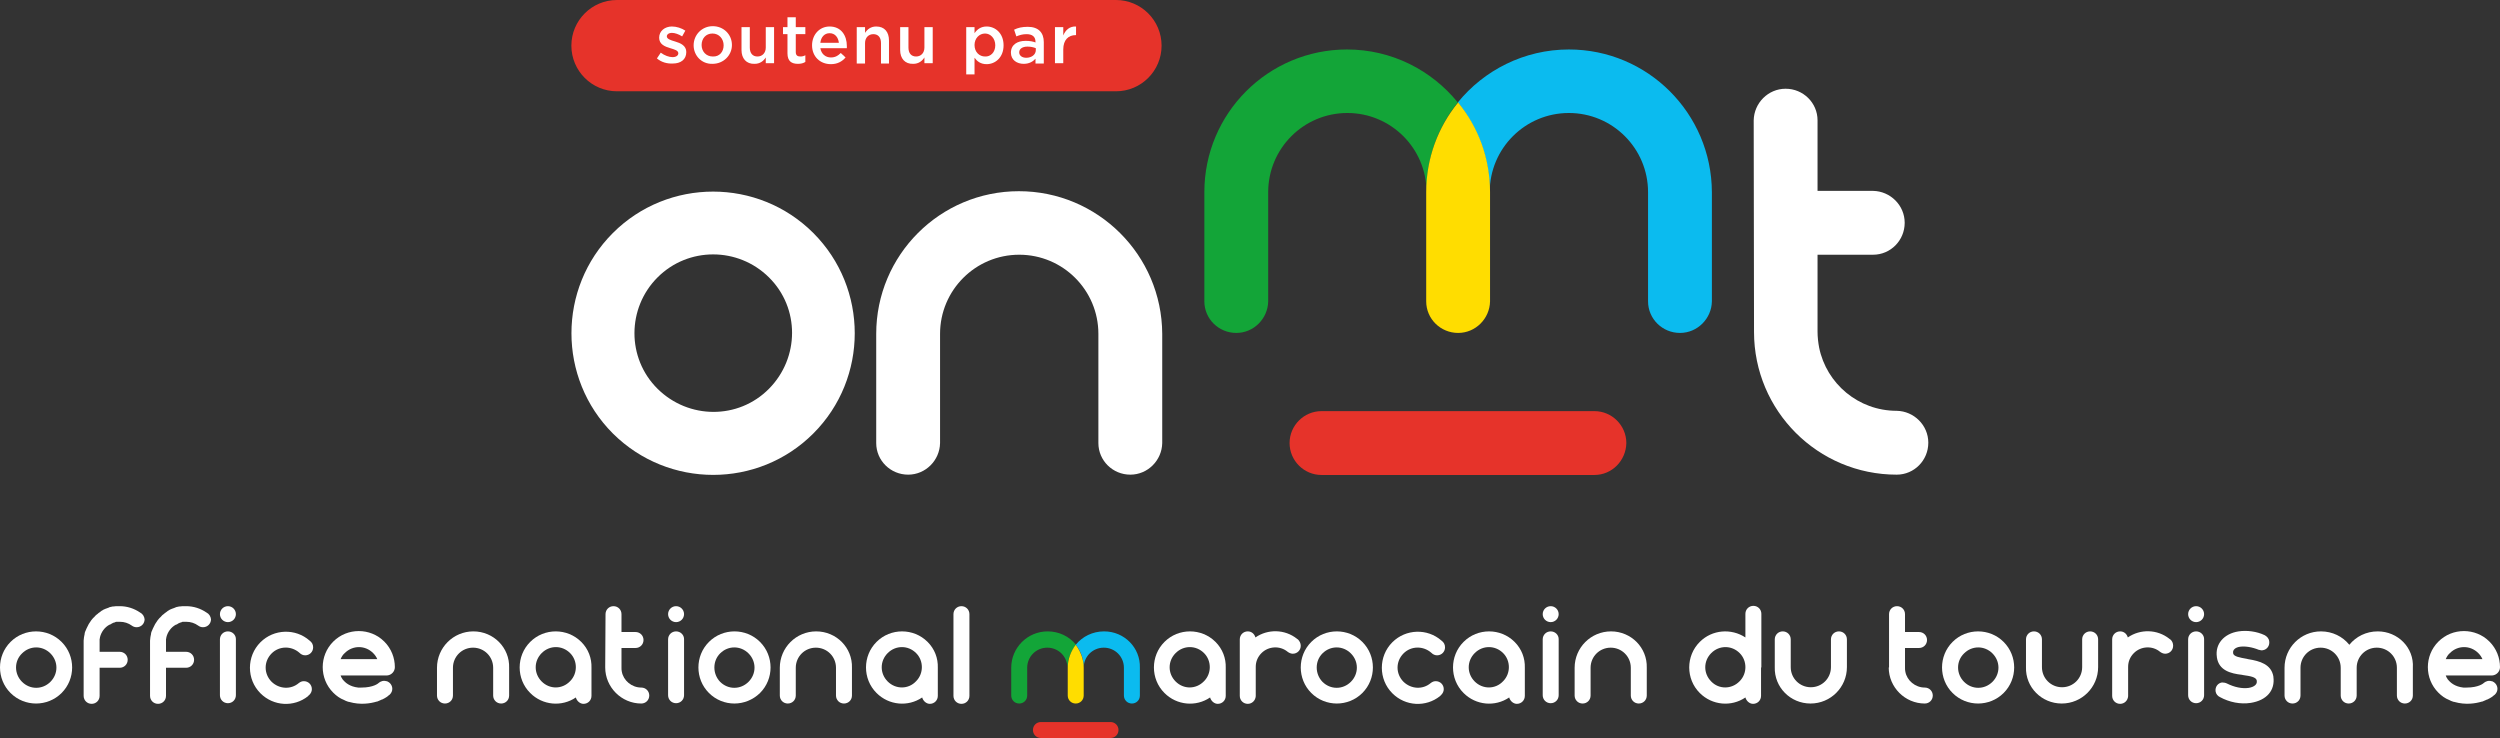 <?xml version="1.0" encoding="utf-8"?>
<!-- Generator: Adobe Illustrator 24.0.3, SVG Export Plug-In . SVG Version: 6.00 Build 0)  -->
<svg version="1.1" id="Calque_1" xmlns="http://www.w3.org/2000/svg" xmlns:xlink="http://www.w3.org/1999/xlink" x="0px" y="0px"
	 viewBox="0 0 783.2 231.2" style="enable-background:new 0 0 783.2 231.2;" xml:space="preserve">
<rect x="0" y="0" width="783.2" height="231.2" fill="#333333" stroke="none"/>
<style type="text/css">
	.st0{fill:#E6332A;}
	.st1{fill:#FFFFFF;}
	.st2{fill:#13A538;}
	.st3{fill:#0BBBEF;}
	.st4{fill:#FFDD00;}
</style>
<g>
	<g>
		<path class="st0" d="M349.6,28.6H193.3c-7.9,0-14.3-6.4-14.3-14.3S185.4,0,193.3,0h156.3c7.9,0,14.3,6.4,14.3,14.3
			S357.5,28.6,349.6,28.6z"/>
		<g>
			<path class="st1" d="M205.8,18.3l1.2-1.8c1.2,0.9,2.6,1.4,3.7,1.4c1.1,0,1.8-0.5,1.8-1.2v0c0-0.9-1.2-1.2-2.5-1.6
				c-1.7-0.5-3.5-1.2-3.5-3.3v0c0-2.1,1.8-3.5,4-3.5c1.4,0,3,0.5,4.2,1.3l-1,1.8c-1.1-0.7-2.3-1.1-3.2-1.1c-1,0-1.6,0.5-1.6,1.1v0
				c0,0.8,1.2,1.2,2.6,1.6c1.7,0.5,3.5,1.3,3.5,3.3v0c0,2.4-1.8,3.6-4.2,3.6C209,20,207.2,19.5,205.8,18.3z"/>
			<path class="st1" d="M217.3,14.2L217.3,14.2c0-3.3,2.6-6,6-6s6,2.6,6,5.9v0c0,3.2-2.6,5.9-6.1,5.9
				C219.8,20.1,217.3,17.4,217.3,14.2z M226.7,14.2L226.7,14.2c0-2-1.4-3.7-3.5-3.7c-2.1,0-3.4,1.6-3.4,3.6v0c0,2,1.4,3.6,3.5,3.6
				C225.4,17.8,226.7,16.2,226.7,14.2z"/>
			<path class="st1" d="M232.3,15.7V8.5h2.6v6.4c0,1.8,0.9,2.8,2.4,2.8c1.5,0,2.6-1.1,2.6-2.8V8.5h2.6v11.3h-2.6v-1.8
				c-0.7,1.1-1.8,2-3.5,2C233.8,20.1,232.3,18.3,232.3,15.7z"/>
			<path class="st1" d="M246.7,16.7v-6h-1.4V8.5h1.4V5.4h2.6v3.1h3v2.2h-3v5.6c0,1,0.5,1.4,1.4,1.4c0.6,0,1.1-0.1,1.6-0.4v2.1
				c-0.6,0.4-1.4,0.6-2.3,0.6C248,20,246.7,19.2,246.7,16.7z"/>
			<path class="st1" d="M254.4,14.2L254.4,14.2c0-3.3,2.3-5.9,5.5-5.9c3.6,0,5.4,2.8,5.4,6.1c0,0.2,0,0.5,0,0.7H257
				c0.3,1.8,1.6,2.9,3.3,2.9c1.3,0,2.2-0.5,3.1-1.4l1.5,1.4c-1.1,1.3-2.6,2.1-4.6,2.1C256.9,20.1,254.4,17.7,254.4,14.2z
				 M262.8,13.4c-0.2-1.7-1.2-3-2.9-3c-1.6,0-2.7,1.2-2.9,3H262.8z"/>
			<path class="st1" d="M268.4,8.5h2.6v1.8c0.7-1.1,1.8-2,3.5-2c2.6,0,4,1.7,4,4.4v7.2H276v-6.4c0-1.8-0.9-2.8-2.4-2.8
				c-1.5,0-2.6,1.1-2.6,2.8v6.4h-2.6V8.5z"/>
			<path class="st1" d="M282,15.7V8.5h2.6v6.4c0,1.8,0.9,2.8,2.4,2.8c1.5,0,2.6-1.1,2.6-2.8V8.5h2.6v11.3h-2.6v-1.8
				c-0.7,1.1-1.8,2-3.5,2C283.5,20.1,282,18.3,282,15.7z"/>
			<path class="st1" d="M302.7,8.5h2.6v1.9c0.8-1.2,2-2.1,3.8-2.1c2.7,0,5.3,2.1,5.3,5.9v0c0,3.8-2.6,5.9-5.3,5.9
				c-1.9,0-3-0.9-3.8-2v5.2h-2.6V8.5z M311.8,14.2L311.8,14.2c0-2.2-1.5-3.7-3.2-3.7c-1.8,0-3.3,1.5-3.3,3.6v0
				c0,2.2,1.5,3.6,3.3,3.6C310.3,17.8,311.8,16.4,311.8,14.2z"/>
			<path class="st1" d="M324.4,19.8v-1.4c-0.8,0.9-2,1.6-3.7,1.6c-2.1,0-4-1.2-4-3.5v0c0-2.5,2-3.7,4.6-3.7c1.4,0,2.3,0.2,3.1,0.5
				v-0.2c0-1.6-1-2.4-2.8-2.4c-1.3,0-2.2,0.3-3.2,0.7l-0.7-2.1c1.2-0.6,2.5-0.9,4.3-0.9c3.3,0,5,1.8,5,4.8v6.7H324.4z M324.5,15.1
				c-0.7-0.3-1.6-0.5-2.6-0.5c-1.6,0-2.6,0.7-2.6,1.8v0c0,1.1,1,1.7,2.2,1.7c1.7,0,3-1,3-2.4V15.1z"/>
			<path class="st1" d="M330.5,8.5h2.6v2.6c0.7-1.7,2-2.9,4-2.8V11H337c-2.3,0-3.9,1.5-3.9,4.5v4.3h-2.6V8.5z"/>
		</g>
		<g>
			<g>
				<path class="st2" d="M456.7,32.1C448.5,22,436,15.5,422,15.5c-24.7,0-44.7,20-44.7,44.7l0,0v34.2c0,5.5,4.5,9.9,10,9.9
					c5.5,0,9.9-4.5,10-9.9V60.2l0,0c0-13.7,11.1-24.8,24.8-24.8c13.7,0,24.8,11.1,24.8,24.8h0h0C446.8,49.6,450.5,39.8,456.7,32.1z"
					/>
				<path class="st3" d="M491.5,15.5c-14,0-26.6,6.5-34.8,16.6c6.2,7.7,10,17.5,10,28.1c0-13.7,11.1-24.8,24.8-24.8
					c13.7,0,24.8,11.1,24.8,24.8h0v34.2c0,5.5,4.5,9.9,10,9.9c5.5,0,9.9-4.5,10-9.9V60.2C536.2,35.5,516.2,15.5,491.5,15.5z"/>
				<path class="st4" d="M446.8,60.2v34.2c0,5.5,4.5,9.9,10,9.9c5.5,0,9.9-4.5,10-9.9V60.2l0,0c0-10.7-3.7-20.4-10-28.1
					C450.5,39.8,446.8,49.6,446.8,60.2z"/>
			</g>
			<path class="st1" d="M319.2,59.9c-24.7,0-44.7,20-44.7,44.7h0v34.2c0,5.5,4.5,9.9,10,9.9c5.5,0,9.9-4.5,10-9.9v-34.2h0
				c0-13.7,11.1-24.8,24.8-24.8c13.7,0,24.8,11.1,24.8,24.8h0v34.2c0,5.5,4.5,9.9,10,9.9c5.5,0,9.9-4.5,10-9.9v-34.2
				C364,79.9,343.9,59.9,319.2,59.9z"/>
			<path class="st1" d="M549.5,104c0,24.7,20,44.7,44.7,44.7v0l0,0c5.5,0,9.9-4.5,9.9-10c0-5.5-4.5-9.9-9.9-10l0,0v0
				c-12,0-22-8.5-24.3-19.8c-0.3-1.6-0.5-3.3-0.5-5h0V79.8h17.4c5.5,0,9.9-4.5,9.9-10c0-5.5-4.5-9.9-9.9-10h-17.4V37.7
				c0-5.5-4.5-9.9-10-9.9c-5.5,0-9.9,4.5-10,9.9L549.5,104z"/>
			<g>
				<g>
					<path class="st1" d="M254.8,135.8c17.3-17.3,17.3-45.5,0-62.8c-17.3-17.3-45.5-17.3-62.8,0s-17.3,45.5,0,62.8
						C209.4,153.1,237.5,153.1,254.8,135.8z M206,86.9c9.6-9.6,25.2-9.6,34.9,0s9.6,25.2,0,34.9s-25.2,9.6-34.9,0
						S196.4,96.5,206,86.9z"/>
				</g>
			</g>
			<path class="st0" d="M499.5,148.8H414c-5.5,0-10-4.5-10-10c0-5.5,4.5-10,10-10h85.5c5.5,0,10,4.5,10,10
				C509.4,144.3,505,148.8,499.5,148.8z"/>
		</g>
	</g>
	<g>
		<g>
			<path class="st1" d="M96.9,217.7c0.5-0.5,0.8-1.1,0.8-1.8c0-1.4-1.1-2.5-2.5-2.5c-0.6,0-1.1,0.2-1.6,0.6l0,0l0,0
				c-2.5,2.1-6.1,1.9-8.5-0.4c-2.5-2.5-2.5-6.4,0-8.9c2.4-2.4,6.2-2.4,8.7-0.2l0,0l0,0c0.5,0.5,1.1,0.8,1.8,0.8
				c1.4,0,2.5-1.1,2.5-2.5c0-0.9-0.4-1.6-1.1-2.1c-4.4-3.9-11.2-3.7-15.4,0.5c-4.4,4.4-4.4,11.6,0,16c4.1,4.1,10.5,4.4,14.9,0.9
				C96.5,218,96.8,217.8,96.9,217.7z"/>
			<g>
				<path class="st1" d="M71.4,197.8c-1.4,0-2.5,1.1-2.5,2.5l0,12.7h0l0,4.8c0,1.4,1.1,2.5,2.5,2.5c1.4,0,2.5-1.1,2.5-2.5l0-8.8h0
					l0-8.8C73.9,198.9,72.8,197.8,71.4,197.8z"/>
				<circle class="st1" cx="71.4" cy="192.4" r="2.5"/>
			</g>
			<path class="st1" d="M43.9,191.9c-1.9-1.3-4.1-2-6.4-2l0,0l0,0l0,0v0l0,0c0,0,0,0,0,0c-0.3,0-0.7,0-1,0c0,0-0.1,0-0.1,0
				c-0.3,0-0.6,0.1-0.9,0.1c-0.1,0-0.1,0-0.2,0c-0.3,0.1-0.6,0.1-0.9,0.2c-0.1,0-0.1,0-0.2,0.1c-0.3,0.1-0.5,0.2-0.8,0.3
				c-0.1,0-0.2,0.1-0.3,0.1c-0.2,0.1-0.5,0.2-0.7,0.3c-0.1,0.1-0.2,0.1-0.3,0.2c-0.2,0.1-0.4,0.2-0.6,0.4c-0.1,0.1-0.3,0.2-0.4,0.3
				c-0.2,0.1-0.3,0.2-0.5,0.4c-0.1,0.1-0.3,0.2-0.4,0.3c-0.2,0.1-0.3,0.3-0.4,0.4c-0.1,0.1-0.1,0.1-0.2,0.2
				c-0.1,0.1-0.1,0.2-0.2,0.2c-0.1,0.1-0.2,0.2-0.3,0.3c-0.2,0.2-0.3,0.4-0.5,0.6c-0.1,0.1-0.1,0.2-0.2,0.3
				c-0.1,0.2-0.3,0.4-0.4,0.6c-0.1,0.1-0.1,0.2-0.2,0.3c-0.1,0.2-0.2,0.4-0.3,0.6c-0.1,0.1-0.1,0.3-0.2,0.4
				c-0.1,0.1-0.1,0.3-0.2,0.4c-0.1,0.2-0.2,0.4-0.3,0.7c0,0.1-0.1,0.2-0.1,0.2c-0.1,0.3-0.2,0.6-0.2,0.8c0,0,0,0.1,0,0.1
				c-0.1,0.3-0.1,0.6-0.2,1l0,0c0,0.3-0.1,0.7-0.1,1l0,0v0.5v0l0,16.8c0,1.4,1.1,2.5,2.5,2.5c1.4,0,2.5-1.1,2.5-2.5v-8.8h6.3
				c1.4,0,2.5-1.1,2.5-2.5c0-1.4-1.1-2.5-2.5-2.5h-6.3v-2.9c0-0.1,0-0.1,0-0.2c0-0.2,0-0.3,0-0.5c0-0.1,0-0.1,0-0.2
				c0-0.2,0-0.3,0.1-0.5c0-0.1,0-0.1,0-0.2c0.4-1.7,1.5-3.2,3-4c0,0,0,0,0.1,0c0.1-0.1,0.3-0.1,0.4-0.2c0,0,0.1,0,0.1-0.1
				c0.1-0.1,0.3-0.1,0.4-0.2c0.1,0,0.1,0,0.2-0.1c0.1,0,0.2-0.1,0.4-0.1c0.1,0,0.1,0,0.2-0.1c0.1,0,0.2-0.1,0.3-0.1
				c0.1,0,0.2,0,0.3,0c0.1,0,0.2,0,0.3,0c0.1,0,0.3,0,0.4,0c0.1,0,0.1,0,0.2,0c1.3,0,2.6,0.4,3.7,1.2l0,0l0,0
				c0.4,0.3,0.9,0.5,1.5,0.5c1.4,0,2.5-1.1,2.5-2.5C45.2,193.1,44.7,192.3,43.9,191.9z"/>
			<path class="st1" d="M64.7,191.9c-1.9-1.3-4.1-2-6.4-2c0,0,0,0,0,0l0,0l0,0v0l0,0c0,0,0,0,0,0c-0.3,0-0.7,0-1,0c0,0-0.1,0-0.1,0
				c-0.3,0-0.6,0.1-0.9,0.1c-0.1,0-0.1,0-0.2,0c-0.3,0.1-0.6,0.1-0.9,0.2c-0.1,0-0.1,0-0.2,0.1c-0.3,0.1-0.5,0.2-0.8,0.3
				c-0.1,0-0.2,0.1-0.3,0.1c-0.2,0.1-0.5,0.2-0.7,0.3c-0.1,0.1-0.2,0.1-0.3,0.2c-0.2,0.1-0.4,0.2-0.6,0.4c-0.1,0.1-0.3,0.2-0.4,0.3
				c-0.2,0.1-0.3,0.2-0.5,0.4c-0.1,0.1-0.3,0.2-0.4,0.3c-0.2,0.1-0.3,0.3-0.4,0.4c-0.1,0.1-0.1,0.1-0.2,0.2
				c-0.1,0.1-0.1,0.2-0.2,0.2c-0.1,0.1-0.2,0.2-0.3,0.3c-0.2,0.2-0.3,0.4-0.5,0.6c-0.1,0.1-0.1,0.2-0.2,0.3
				c-0.1,0.2-0.3,0.4-0.4,0.6c-0.1,0.1-0.1,0.2-0.2,0.3c-0.1,0.2-0.2,0.4-0.3,0.6c-0.1,0.1-0.1,0.3-0.2,0.4
				c-0.1,0.1-0.1,0.3-0.2,0.4c-0.1,0.2-0.2,0.4-0.3,0.7c0,0.1-0.1,0.2-0.1,0.2c-0.1,0.3-0.2,0.6-0.2,0.8c0,0,0,0.1,0,0.1
				c-0.1,0.3-0.1,0.6-0.2,1l0,0c0,0.3-0.1,0.7-0.1,1l0,0v0.5v0l0,16.8c0,1.4,1.1,2.5,2.5,2.5c1.4,0,2.5-1.1,2.5-2.5v-8.8h6.3
				c1.4,0,2.5-1.1,2.5-2.5c0-1.4-1.1-2.5-2.5-2.5h-6.3v-2.9c0-0.1,0-0.1,0-0.2c0-0.2,0-0.3,0-0.5c0-0.1,0-0.1,0-0.2
				c0-0.2,0-0.3,0.1-0.5c0-0.1,0-0.1,0-0.2c0.4-1.7,1.5-3.2,3-4c0,0,0,0,0.1,0c0.1-0.1,0.3-0.1,0.4-0.2c0,0,0.1,0,0.1-0.1
				c0.1-0.1,0.3-0.1,0.4-0.2c0.1,0,0.1,0,0.2-0.1c0.1,0,0.2-0.1,0.4-0.1c0.1,0,0.1,0,0.2-0.1c0.1,0,0.2-0.1,0.3-0.1
				c0.1,0,0.2,0,0.3,0c0.1,0,0.2,0,0.3,0c0.1,0,0.3,0,0.4,0c0.1,0,0.1,0,0.2,0c1.3,0,2.6,0.4,3.7,1.2l0,0l0,0
				c0.4,0.3,0.9,0.5,1.5,0.5c1.4,0,2.5-1.1,2.5-2.5C66,193.1,65.5,192.3,64.7,191.9z"/>
			<path class="st1" d="M123.7,209c0-2.9-1.1-5.8-3.3-8c-4.4-4.4-11.6-4.4-16,0c-4.4,4.4-4.4,11.6,0,16c1,1,2.1,1.8,3.4,2.3
				c0,0,0,0,0,0c0.1,0,0.1,0.1,0.2,0.1c0.1,0.1,0.3,0.1,0.4,0.2c0.1,0,0.2,0.1,0.3,0.1c0.2,0.1,0.5,0.2,0.7,0.2
				c3.5,1,6.6,0.5,8.6-0.1c0,0,0.1,0,0.1,0c0.2-0.1,0.4-0.1,0.5-0.2c0.2-0.1,0.4-0.2,0.7-0.3c0.2-0.1,0.4-0.2,0.5-0.2
				c0.1,0,0.1,0,0.2-0.1c0.2-0.1,0.4-0.2,0.4-0.2l0,0c0.5-0.3,0.9-0.5,1.3-0.9c0,0,0.3-0.2,0.4-0.3c0.5-0.5,0.8-1.1,0.8-1.8
				c0-1-0.6-1.9-1.5-2.3c-0.1,0-0.1-0.1-0.2-0.1c-0.1,0-0.1,0-0.2,0c-0.1,0-0.3-0.1-0.4-0.1c0,0,0,0-0.1,0c-1-0.1-1.8,0.6-1.8,0.6
				l0,0c-0.2,0.2-1.7,1.5-5.5,1.5c-0.3,0-0.5,0-0.8,0v0c-0.1,0-0.2,0-0.2,0c-2.6-0.3-4-1.5-4.8-2.5c0,0-0.1-0.1-0.1-0.1
				c0-0.1-0.1-0.1-0.1-0.2c-0.2-0.3-0.4-0.6-0.5-1h1.8v0l12.8,0C122.6,211.5,123.7,210.4,123.7,209z M112.4,206.5L112.4,206.5
				l-5.7,0c0.3-0.7,0.7-1.4,1.3-1.9c2.5-2.5,6.4-2.5,8.9,0c0.6,0.6,1,1.2,1.3,1.9L112.4,206.5z"/>
			<g>
				<g>
					<path class="st1" d="M19.3,217.1c4.4-4.4,4.4-11.6,0-16c-4.4-4.4-11.6-4.4-16,0s-4.4,11.6,0,16
						C7.7,221.5,14.9,221.5,19.3,217.1z M6.9,204.7c2.5-2.5,6.4-2.5,8.9,0c2.5,2.5,2.5,6.4,0,8.9c-2.5,2.5-6.4,2.5-8.9,0
						C4.4,211.1,4.4,207.1,6.9,204.7z"/>
				</g>
			</g>
		</g>
		<g>
			<g>
				<path class="st1" d="M182.1,201.1c-4.4-4.4-11.6-4.4-16,0c-4.4,4.4-4.4,11.6,0,16c3.9,3.9,9.9,4.4,14.3,1.4c0.3,1.1,1.3,2,2.4,2
					c1.4,0,2.5-1.1,2.5-2.5l0-8.8C185.4,206.2,184.3,203.3,182.1,201.1z M169.7,213.5c-2.5-2.5-2.5-6.4,0-8.9c2.5-2.5,6.4-2.5,8.9,0
					c1.2,1.2,1.8,2.8,1.8,4.4l0,0v0c0,1.6-0.6,3.2-1.8,4.4C176.1,216,172.2,216,169.7,213.5z"/>
				<g>
					<path class="st1" d="M211.8,197.8c-1.4,0-2.5,1.1-2.5,2.5l0,12.7h0l0,4.8c0,1.4,1.1,2.5,2.5,2.5c1.4,0,2.5-1.1,2.5-2.5l0-8.8h0
						l0-8.8C214.3,198.9,213.2,197.8,211.8,197.8z"/>
					<circle class="st1" cx="211.8" cy="192.4" r="2.5"/>
				</g>
				<path class="st1" d="M298.7,213.1l0-20.7c0-1.4,1.1-2.5,2.5-2.5c1.4,0,2.5,1.1,2.5,2.5l0,16.8h0l0,8.8c0,1.4-1.1,2.5-2.5,2.5
					c-1.4,0-2.5-1.1-2.5-2.5V213.1L298.7,213.1z"/>
				<g>
					<g>
						<path class="st1" d="M238.1,217.1c4.4-4.4,4.4-11.6,0-16c-4.4-4.4-11.6-4.4-16,0s-4.4,11.6,0,16
							C226.5,221.5,233.6,221.5,238.1,217.1z M225.6,204.7c2.5-2.5,6.4-2.5,8.9,0c2.5,2.5,2.5,6.4,0,8.9c-2.5,2.5-6.4,2.5-8.9,0
							C223.2,211.1,223.2,207.1,225.6,204.7z"/>
					</g>
				</g>
				<path class="st1" d="M148.3,197.8c-6.3,0-11.4,5.1-11.4,11.4h0v8.7c0,1.4,1.1,2.5,2.5,2.5c1.4,0,2.5-1.1,2.5-2.5v-8.7h0
					c0-3.5,2.8-6.3,6.3-6.3c3.5,0,6.3,2.8,6.3,6.3h0v8.7c0,1.4,1.1,2.5,2.5,2.5c1.4,0,2.5-1.1,2.5-2.5v-8.7
					C159.7,202.9,154.6,197.8,148.3,197.8z"/>
				<path class="st1" d="M290.6,201.1c-4.4-4.4-11.6-4.4-16,0c-4.4,4.4-4.4,11.6,0,16c3.9,3.9,9.9,4.4,14.3,1.4c0.3,1.1,1.3,2,2.4,2
					c1.4,0,2.5-1.1,2.5-2.5l0-8.8C293.9,206.2,292.8,203.3,290.6,201.1z M278.1,213.5c-2.5-2.5-2.5-6.4,0-8.9c2.5-2.5,6.4-2.5,8.9,0
					c1.2,1.2,1.8,2.8,1.8,4.4l0,0v0c0,1.6-0.6,3.2-1.8,4.4C284.6,216,280.6,216,278.1,213.5z"/>
				<path class="st1" d="M255.7,197.8c-6.3,0-11.4,5.1-11.4,11.4h0v8.7c0,1.4,1.1,2.5,2.5,2.5c1.4,0,2.5-1.1,2.5-2.5v-8.7h0
					c0-3.5,2.8-6.3,6.3-6.3c3.5,0,6.3,2.8,6.3,6.3h0v8.7c0,1.4,1.1,2.5,2.5,2.5c1.4,0,2.5-1.1,2.5-2.5v-8.7
					C267.1,202.9,262,197.8,255.7,197.8z"/>
			</g>
			<path class="st1" d="M189.6,209.1c0,6.2,5.1,11.3,11.3,11.3v0l0,0c1.4,0,2.5-1.1,2.5-2.5c0-1.4-1.1-2.5-2.5-2.5l0,0v0
				c-3,0-5.6-2.2-6.1-5c-0.1-0.4-0.1-0.8-0.1-1.3h0V203h4.4c1.4,0,2.5-1.1,2.5-2.5c0-1.4-1.1-2.5-2.5-2.5h-4.4v-5.6
				c0-1.4-1.1-2.5-2.5-2.5c-1.4,0-2.5,1.1-2.5,2.5L189.6,209.1z"/>
		</g>
		<g>
			<g>
				<path class="st1" d="M744.9,197.8c-3.6,0-6.8,1.6-8.9,4.2c-2.1-2.6-5.3-4.2-8.9-4.2c-6.3,0-11.4,5.1-11.4,11.4v8.7
					c0,1.4,1.1,2.5,2.5,2.5c1.4,0,2.5-1.1,2.5-2.5v-8.7c0-3.5,2.8-6.3,6.3-6.3s6.3,2.8,6.3,6.3h0l0,0v8.7c0,1.4,1.1,2.5,2.5,2.5
					c1.4,0,2.5-1.1,2.5-2.5v-8.7c0-3.5,2.8-6.3,6.3-6.3c3.5,0,6.3,2.8,6.3,6.3h0v8.7c0,1.4,1.1,2.5,2.5,2.5c1.4,0,2.5-1.1,2.5-2.5
					v-8.7C756.3,202.9,751.2,197.8,744.9,197.8z"/>
				<path class="st1" d="M783.2,209c0-2.9-1.1-5.8-3.3-8c-4.4-4.4-11.6-4.4-16,0c-4.4,4.4-4.4,11.6,0,16c1,1,2.1,1.8,3.4,2.3
					c0,0,0,0,0,0c0.1,0,0.1,0.1,0.2,0.1c0.1,0.1,0.3,0.1,0.4,0.2c0.1,0,0.2,0.1,0.3,0.1c0.2,0.1,0.5,0.2,0.7,0.2
					c3.5,1,6.6,0.5,8.6-0.1c0,0,0.1,0,0.1,0c0.2-0.1,0.4-0.1,0.5-0.2c0.2-0.1,0.4-0.2,0.7-0.3c0.2-0.1,0.4-0.2,0.5-0.2
					c0.1,0,0.1,0,0.2-0.1c0.2-0.1,0.4-0.2,0.4-0.2l0,0c0.5-0.3,0.9-0.5,1.3-0.9c0,0,0.3-0.2,0.4-0.3c0.5-0.5,0.8-1.1,0.8-1.8
					c0-1-0.6-1.9-1.5-2.3c-0.1,0-0.1-0.1-0.2-0.1c-0.1,0-0.1,0-0.2,0c-0.1,0-0.3-0.1-0.4-0.1c0,0,0,0-0.1,0c-1-0.1-1.8,0.6-1.8,0.6
					l0,0c-0.2,0.2-1.7,1.5-5.5,1.5c-0.3,0-0.5,0-0.8,0v0c-0.1,0-0.2,0-0.2,0c-2.6-0.3-4-1.5-4.8-2.5c0,0-0.1-0.1-0.1-0.1
					c0-0.1-0.1-0.1-0.1-0.2c-0.2-0.3-0.4-0.6-0.5-1h1.8v0l12.8,0C782.1,211.5,783.2,210.4,783.2,209z M771.9,206.5L771.9,206.5
					l-5.7,0c0.3-0.7,0.7-1.4,1.3-1.9c2.5-2.5,6.4-2.5,8.9,0c0.6,0.6,1,1.2,1.3,1.9L771.9,206.5z"/>
				<path class="st1" d="M679.9,200.3L679.9,200.3c-0.1,0-0.1-0.1-0.2-0.1c0,0-0.1-0.1-0.1-0.1c-3.8-3-9.1-3.1-13-0.4
					c-0.3-1.1-1.2-1.9-2.4-1.9c-1.4,0-2.5,1.1-2.5,2.5l0,8.6v0v0.5h0l0,8.6c0,1.4,1.1,2.5,2.5,2.5c1.3,0,2.4-1,2.5-2.4c0,0,0,0,0,0
					v-9.2h0c0-1.6,0.6-3.1,1.8-4.3c2.2-2.2,5.8-2.4,8.2-0.4l0,0l0,0c0.4,0.3,1,0.6,1.6,0.6c1.4,0,2.5-1.1,2.5-2.5
					C680.8,201.5,680.5,200.8,679.9,200.3z"/>
				<path class="st1" d="M704.3,206.5l-0.4-0.1c-2.2-0.4-4.1-0.7-4.3-1.7l0-0.1c-0.2-1,0.7-1.8,2.2-2c1.6-0.2,3.7,0.1,5.9,1
					c0,0,0,0,0.1,0c0.4,0.1,0.7,0.2,1.1,0.1c1.3-0.2,2.2-1.4,2-2.8c-0.1-0.9-0.7-1.5-1.4-1.9c0,0,0,0,0,0c-2.5-1.2-5.6-1.6-8.2-1.2
					c-4.6,0.7-7.4,4-6.8,8l0,0.1c0.6,4.2,4.4,5.1,7.8,5.5l0.5,0.1c2.1,0.3,4,0.6,4.2,1.7l0,0.1c0.2,1.1-0.8,1.9-2.5,2.2
					c-2.1,0.3-4.5-0.2-6.9-1.4c-0.4-0.2-1-0.3-1.5-0.3c-1.3,0.2-2.2,1.4-2,2.8c0.1,0.8,0.7,1.5,1.4,1.8c0,0,0,0,0,0
					c2.9,1.6,6.4,2.3,9.6,1.8c5-0.8,7.7-3.9,7.1-8.2l0-0.1C711.5,208.1,708,207.1,704.3,206.5z"/>
				<g>
					<path class="st1" d="M688,197.8c-1.4,0-2.5,1.1-2.5,2.5l0,12.7h0l0,4.8c0,1.4,1.1,2.5,2.5,2.5c1.4,0,2.5-1.1,2.5-2.5v-8.8l0,0
						v-8.8C690.5,198.9,689.4,197.8,688,197.8z"/>
					<circle class="st1" cx="688" cy="192.4" r="2.5"/>
				</g>
				<g>
					<g>
						<path class="st1" d="M627.7,217.1c4.4-4.4,4.4-11.6,0-16c-4.4-4.4-11.6-4.4-16,0c-4.4,4.4-4.4,11.6,0,16
							C616.1,221.5,623.3,221.5,627.7,217.1z M615.3,204.7c2.5-2.5,6.4-2.5,8.9,0c2.5,2.5,2.5,6.4,0,8.9c-2.5,2.5-6.4,2.5-8.9,0
							C612.8,211.1,612.8,207.1,615.3,204.7z"/>
					</g>
				</g>
				<path class="st1" d="M645.9,220.4c6.3,0,11.4-5.1,11.4-11.4l0,0v-8.7c0-1.4-1.1-2.5-2.5-2.5c-1.4,0-2.5,1.1-2.5,2.5v8.7l0,0
					c0,3.5-2.8,6.3-6.3,6.3c-3.5,0-6.3-2.8-6.3-6.3h0v-8.7c0-1.4-1.1-2.5-2.5-2.5c-1.4,0-2.5,1.1-2.5,2.5v8.7
					C634.5,215.3,639.6,220.4,645.9,220.4z"/>
			</g>
			<path class="st1" d="M591.7,209.1c0,6.2,5.1,11.3,11.3,11.3v0l0,0c1.4,0,2.5-1.1,2.5-2.5c0-1.4-1.1-2.5-2.5-2.5l0,0v0
				c-3,0-5.6-2.2-6.1-5c-0.1-0.4-0.1-0.8-0.1-1.3l0,0V203h4.4c1.4,0,2.5-1.1,2.5-2.5c0-1.4-1.1-2.5-2.5-2.5h-4.4v-5.6
				c0-1.4-1.1-2.5-2.5-2.5c-1.4,0-2.5,1.1-2.5,2.5V209.1z"/>
		</g>
		<g>
			<g>
				<g>
					<path class="st2" d="M337.1,202c-2.1-2.6-5.3-4.2-8.9-4.2c-6.3,0-11.4,5.1-11.4,11.4l0,0v8.7c0,1.4,1.1,2.5,2.5,2.5
						c1.4,0,2.5-1.1,2.5-2.5v-8.7l0,0c0-3.5,2.8-6.3,6.3-6.3c3.5,0,6.3,2.8,6.3,6.3h0h0C334.5,206.5,335.5,204,337.1,202z"/>
					<path class="st3" d="M345.9,197.8c-3.6,0-6.8,1.6-8.9,4.2c1.6,2,2.5,4.4,2.5,7.2c0-3.5,2.8-6.3,6.3-6.3c3.5,0,6.3,2.8,6.3,6.3
						h0v8.7c0,1.4,1.1,2.5,2.5,2.5c1.4,0,2.5-1.1,2.5-2.5v-8.7C357.3,202.9,352.2,197.8,345.9,197.8z"/>
					<path class="st4" d="M334.5,209.2v8.7c0,1.4,1.1,2.5,2.5,2.5c1.4,0,2.5-1.1,2.5-2.5v-8.7l0,0c0-2.7-1-5.2-2.5-7.2
						C335.5,204,334.5,206.5,334.5,209.2z"/>
				</g>
				<path class="st0" d="M347.9,231.2h-21.8c-1.4,0-2.5-1.1-2.5-2.5s1.1-2.5,2.5-2.5h21.8c1.4,0,2.5,1.1,2.5,2.5
					S349.3,231.2,347.9,231.2z"/>
			</g>
			<g>
				<path class="st1" d="M551.8,209.1l0-16.8c0-1.4-1.1-2.5-2.5-2.5c-1.4,0-2.5,1.1-2.5,2.5l0,7.4c-4.4-2.9-10.4-2.5-14.3,1.4
					c-4.4,4.4-4.4,11.6,0,16c3.9,3.9,9.9,4.4,14.3,1.4c0.3,1.1,1.3,2,2.4,2c1.4,0,2.5-1.1,2.5-2.5V209.1L551.8,209.1L551.8,209.1z
					 M536.1,213.5c-2.5-2.5-2.5-6.4,0-8.9c2.5-2.5,6.4-2.5,8.9,0c1.2,1.2,1.8,2.8,1.8,4.4v0c0,1.6-0.6,3.2-1.8,4.4
					C542.5,216,538.5,216,536.1,213.5z"/>
				<g>
					<path class="st1" d="M451.5,217.7c0.5-0.5,0.8-1.1,0.8-1.8c0-1.4-1.1-2.5-2.5-2.5c-0.6,0-1.1,0.2-1.6,0.6l0,0l0,0
						c-2.5,2.1-6.1,1.9-8.5-0.4c-2.5-2.5-2.5-6.4,0-8.9c2.4-2.4,6.2-2.4,8.7-0.2l0,0l0,0c0.5,0.5,1.1,0.8,1.8,0.8
						c1.4,0,2.5-1.1,2.5-2.5c0-0.9-0.4-1.6-1.1-2.1c-4.4-3.9-11.2-3.7-15.4,0.5c-4.4,4.4-4.4,11.6,0,16c4.1,4.1,10.5,4.4,14.9,0.9
						C451.2,218,451.4,217.8,451.5,217.7z"/>
					<path class="st1" d="M406.6,200.3L406.6,200.3c-0.1,0-0.1-0.1-0.2-0.1c0,0-0.1-0.1-0.1-0.1c-3.8-3-9.1-3.1-13-0.4
						c-0.3-1.1-1.2-1.9-2.4-1.9c-1.4,0-2.5,1.1-2.5,2.5l0,8.6v0v0.5h0l0,8.6c0,1.4,1.1,2.5,2.5,2.5c1.3,0,2.4-1,2.5-2.4c0,0,0,0,0,0
						v-9.2h0c0-1.6,0.6-3.1,1.8-4.3c2.2-2.2,5.8-2.4,8.2-0.4l0,0l0,0c0.4,0.3,1,0.6,1.6,0.6c1.4,0,2.5-1.1,2.5-2.5
						C407.5,201.5,407.1,200.8,406.6,200.3z"/>
					<path class="st1" d="M504.7,197.8c-6.3,0-11.4,5.1-11.4,11.4h0v8.7c0,1.4,1.1,2.5,2.5,2.5c1.4,0,2.5-1.1,2.5-2.5v-8.7h0
						c0-3.5,2.8-6.3,6.3-6.3c3.5,0,6.3,2.8,6.3,6.3h0v8.7c0,1.4,1.1,2.5,2.5,2.5c1.4,0,2.5-1.1,2.5-2.5v-8.7
						C516.1,202.9,511,197.8,504.7,197.8z"/>
					<path class="st1" d="M380.8,201.1c-4.4-4.4-11.6-4.4-16,0c-4.4,4.4-4.4,11.6,0,16c3.9,3.9,9.9,4.4,14.3,1.4
						c0.3,1.1,1.3,2,2.4,2c1.4,0,2.5-1.1,2.5-2.5l0-8.8C384.1,206.2,383,203.3,380.8,201.1z M368.3,213.5c-2.5-2.5-2.5-6.4,0-8.9
						c2.5-2.5,6.4-2.5,8.9,0c1.2,1.2,1.8,2.8,1.8,4.4l0,0v0c0,1.6-0.6,3.2-1.8,4.4C374.7,216,370.8,216,368.3,213.5z"/>
					<g>
						<path class="st1" d="M485.8,197.8c-1.4,0-2.5,1.1-2.5,2.5l0,12.7h0l0,4.8c0,1.4,1.1,2.5,2.5,2.5c1.4,0,2.5-1.1,2.5-2.5l0-8.8
							h0l0-8.8C488.3,198.9,487.2,197.8,485.8,197.8z"/>
						<circle class="st1" cx="485.8" cy="192.4" r="2.5"/>
					</g>
					<g>
						<g>
							<path class="st1" d="M426.8,217.1c4.4-4.4,4.4-11.6,0-16c-4.4-4.4-11.6-4.4-16,0c-4.4,4.4-4.4,11.6,0,16
								C415.2,221.5,422.4,221.5,426.8,217.1z M414.3,204.7c2.5-2.5,6.4-2.5,8.9,0c2.5,2.5,2.5,6.4,0,8.9c-2.5,2.5-6.4,2.5-8.9,0
								C411.9,211.1,411.9,207.1,414.3,204.7z"/>
						</g>
					</g>
					<path class="st1" d="M474.5,201.1c-4.4-4.4-11.6-4.4-16,0c-4.4,4.4-4.4,11.6,0,16c3.9,3.9,9.9,4.4,14.3,1.4
						c0.3,1.1,1.3,2,2.4,2c1.4,0,2.5-1.1,2.5-2.5l0-8.8C477.8,206.2,476.7,203.3,474.5,201.1z M462,213.5c-2.5-2.5-2.5-6.4,0-8.9
						c2.5-2.5,6.4-2.5,8.9,0c1.2,1.2,1.8,2.8,1.8,4.4l0,0v0c0,1.6-0.6,3.2-1.8,4.4C468.5,216,464.5,216,462,213.5z"/>
				</g>
				<path class="st1" d="M567.2,220.4c6.3,0,11.4-5.1,11.4-11.4h0v-8.7c0-1.4-1.1-2.5-2.5-2.5c-1.4,0-2.5,1.1-2.5,2.5v8.7h0
					c0,3.5-2.8,6.3-6.3,6.3s-6.3-2.8-6.3-6.3l0,0v-8.7c0-1.4-1.1-2.5-2.5-2.5c-1.4,0-2.5,1.1-2.5,2.5v8.7
					C555.8,215.3,560.9,220.4,567.2,220.4z"/>
			</g>
		</g>
	</g>
</g>
</svg>
